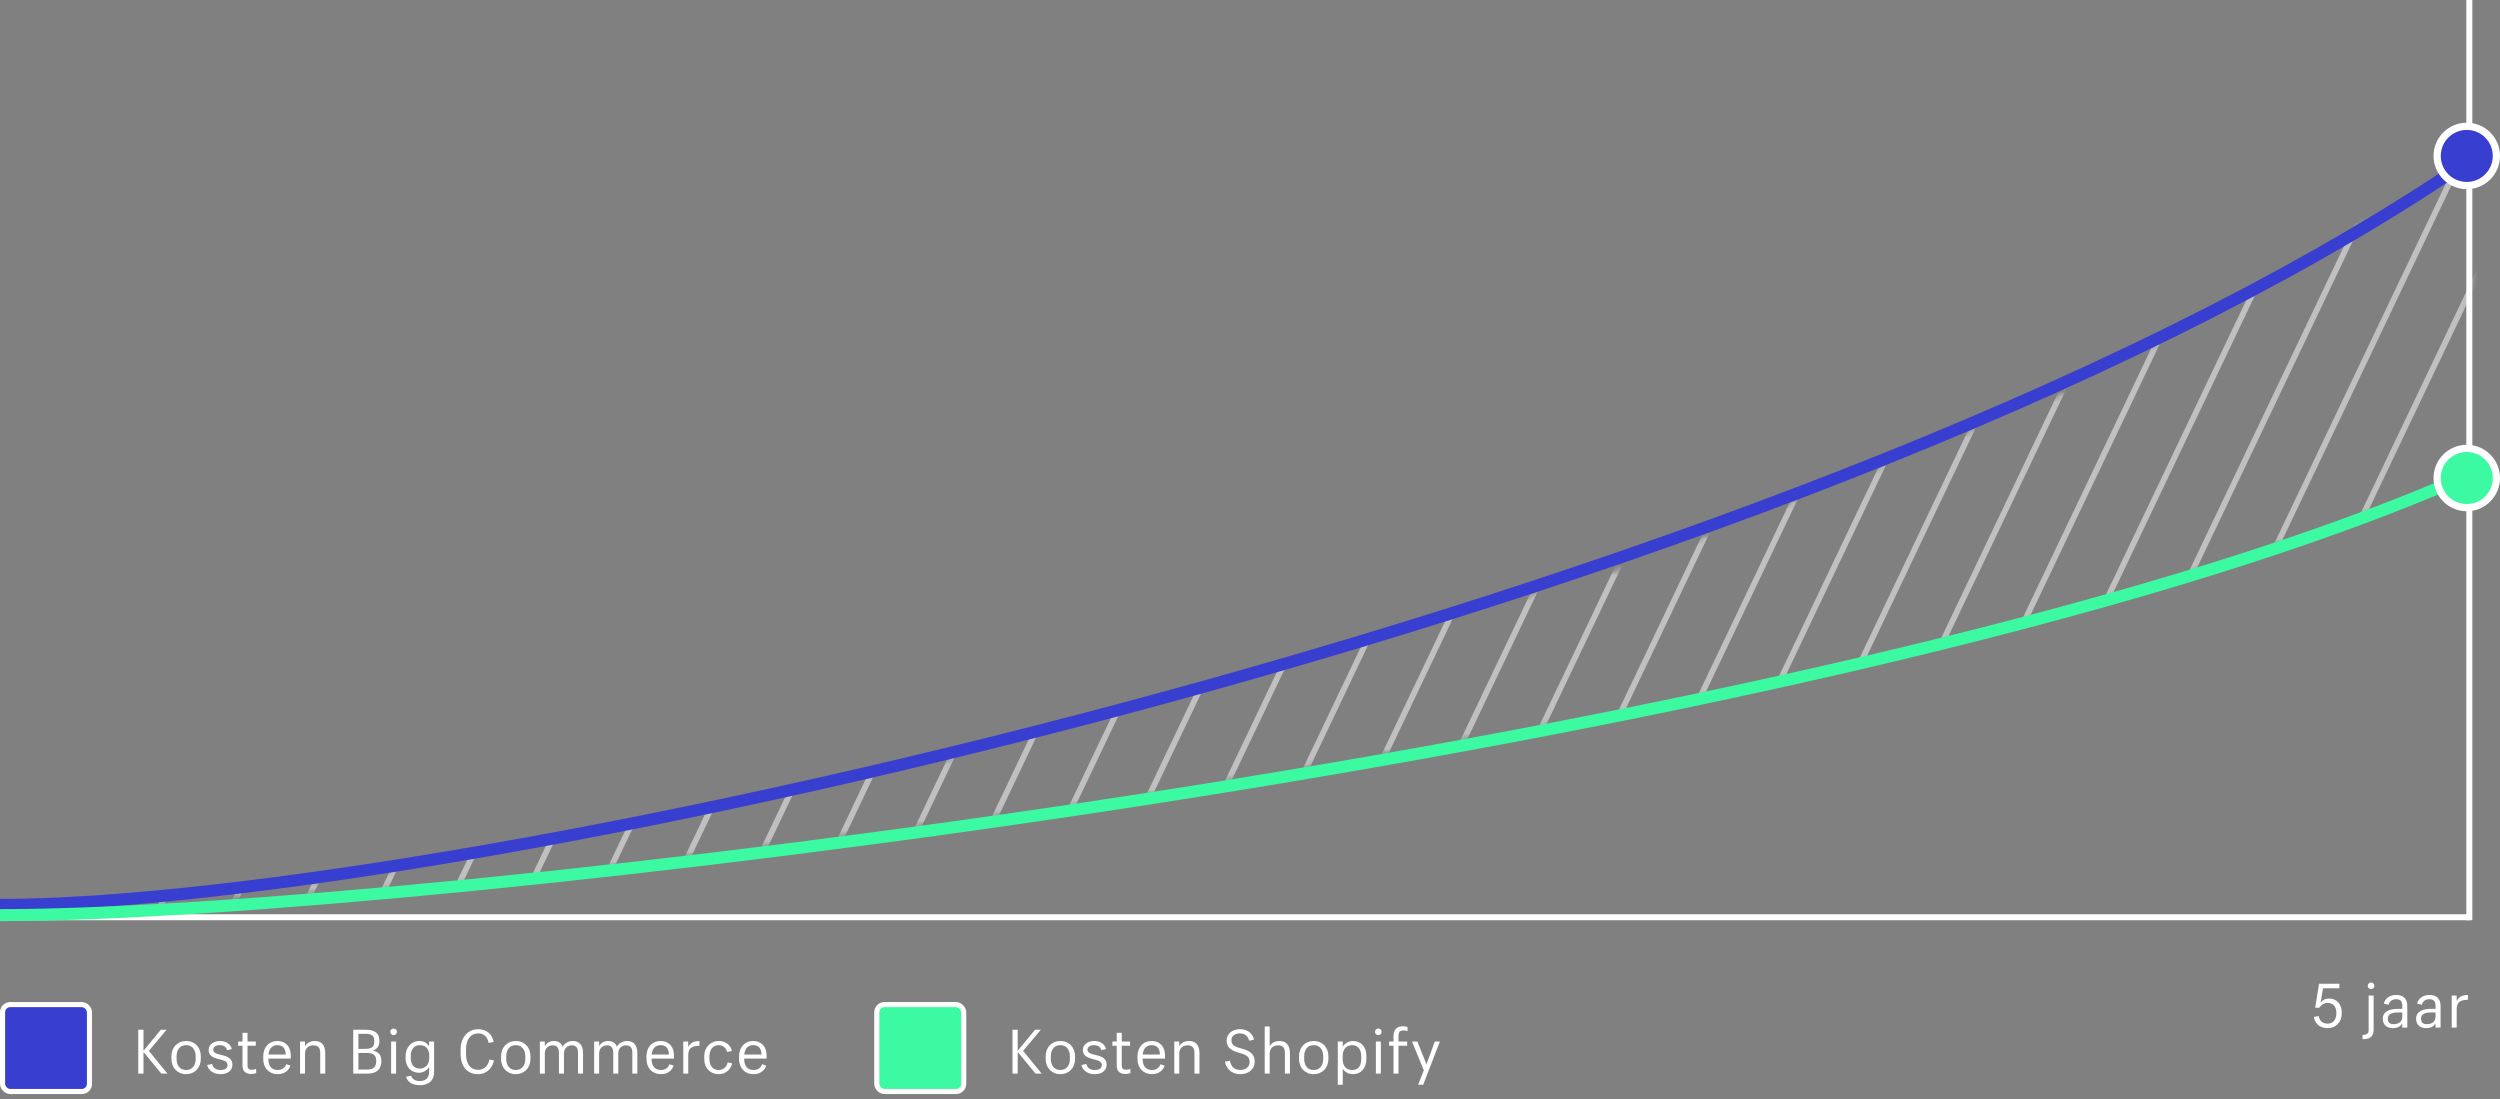 <svg width="489" height="215" viewBox="0 0 489 215" fill="none" xmlns="http://www.w3.org/2000/svg">
<rect x="0" y="0" width="489" height="215" fill="#808080" stroke="none"/>
<path d="M483 180L483 -1.07288e-06" stroke="white" stroke-width="1.176"/>
<line y1="179.412" x2="483" y2="179.412" stroke="white" stroke-width="1.176"/>
<mask id="mask0_1_2" style="mask-type:alpha" maskUnits="userSpaceOnUse" x="12" y="29" width="474" height="149">
<path d="M485.202 30.881L478.744 94.476L419.071 114.514L351.448 132.505L216.221 156.18L92.934 172.13L43.554 175.001L36.467 175.77L20.56 176.796L12.607 176.8L43.554 175.001L69.872 172.145L182.035 150.047L318.875 111.5L408.791 75.545L485.202 30.881Z" fill="#D9D9D9" stroke="white" stroke-width="1.176"/>
</mask>
<g mask="url(#mask0_1_2)">
<g opacity="0.5">
<line y1="-0.588" x2="824.997" y2="-0.588" transform="matrix(-0.439 0.921 -0.833 -0.502 12.508 -375.524)" stroke="white" stroke-width="1.176"/>
<line y1="-0.588" x2="824.997" y2="-0.588" transform="matrix(-0.439 0.921 -0.833 -0.502 23.451 -368.936)" stroke="white" stroke-width="1.176"/>
<line y1="-0.588" x2="824.997" y2="-0.588" transform="matrix(-0.439 0.921 -0.833 -0.502 34.393 -362.342)" stroke="white" stroke-width="1.176"/>
<line y1="-0.588" x2="824.997" y2="-0.588" transform="matrix(-0.439 0.921 -0.833 -0.502 45.339 -355.754)" stroke="white" stroke-width="1.176"/>
<line y1="-0.588" x2="824.997" y2="-0.588" transform="matrix(-0.439 0.921 -0.833 -0.502 56.283 -349.16)" stroke="white" stroke-width="1.176"/>
<line y1="-0.588" x2="824.997" y2="-0.588" transform="matrix(-0.439 0.921 -0.833 -0.502 67.226 -342.572)" stroke="white" stroke-width="1.176"/>
<line y1="-0.588" x2="824.997" y2="-0.588" transform="matrix(-0.439 0.921 -0.833 -0.502 78.172 -335.976)" stroke="white" stroke-width="1.176"/>
<line y1="-0.588" x2="824.997" y2="-0.588" transform="matrix(-0.439 0.921 -0.833 -0.502 89.117 -329.388)" stroke="white" stroke-width="1.176"/>
<line y1="-0.588" x2="824.997" y2="-0.588" transform="matrix(-0.439 0.921 -0.833 -0.502 100.055 -322.794)" stroke="white" stroke-width="1.176"/>
<line y1="-0.588" x2="824.997" y2="-0.588" transform="matrix(-0.439 0.921 -0.833 -0.502 110.997 -316.21)" stroke="white" stroke-width="1.176"/>
<line y1="-0.588" x2="824.997" y2="-0.588" transform="matrix(-0.439 0.921 -0.833 -0.502 121.943 -309.614)" stroke="white" stroke-width="1.176"/>
<line y1="-0.588" x2="824.997" y2="-0.588" transform="matrix(-0.439 0.921 -0.833 -0.502 132.883 -303.02)" stroke="white" stroke-width="1.176"/>
<line y1="-0.588" x2="824.997" y2="-0.588" transform="matrix(-0.439 0.921 -0.833 -0.502 143.833 -296.431)" stroke="white" stroke-width="1.176"/>
<line y1="-0.588" x2="824.997" y2="-0.588" transform="matrix(-0.439 0.921 -0.833 -0.502 154.773 -289.836)" stroke="white" stroke-width="1.176"/>
<line y1="-0.588" x2="824.997" y2="-0.588" transform="matrix(-0.439 0.921 -0.833 -0.502 165.716 -283.247)" stroke="white" stroke-width="1.176"/>
<line y1="-0.588" x2="824.997" y2="-0.588" transform="matrix(-0.439 0.921 -0.833 -0.502 176.656 -276.654)" stroke="white" stroke-width="1.176"/>
<line y1="-0.588" x2="824.997" y2="-0.588" transform="matrix(-0.439 0.921 -0.833 -0.502 187.607 -270.066)" stroke="white" stroke-width="1.176"/>
<line y1="-0.588" x2="824.997" y2="-0.588" transform="matrix(-0.439 0.921 -0.833 -0.502 198.546 -263.471)" stroke="white" stroke-width="1.176"/>
<line y1="-0.588" x2="824.997" y2="-0.588" transform="matrix(-0.439 0.921 -0.833 -0.502 209.486 -256.881)" stroke="white" stroke-width="1.176"/>
<line y1="-0.588" x2="824.997" y2="-0.588" transform="matrix(-0.439 0.921 -0.833 -0.502 220.431 -250.293)" stroke="white" stroke-width="1.176"/>
<line y1="-0.588" x2="824.997" y2="-0.588" transform="matrix(-0.439 0.921 -0.833 -0.502 231.377 -243.699)" stroke="white" stroke-width="1.176"/>
<line y1="-0.588" x2="824.997" y2="-0.588" transform="matrix(-0.439 0.921 -0.833 -0.502 242.321 -237.107)" stroke="white" stroke-width="1.176"/>
<line y1="-0.588" x2="824.997" y2="-0.588" transform="matrix(-0.439 0.921 -0.833 -0.502 253.266 -230.517)" stroke="white" stroke-width="1.176"/>
<line y1="-0.588" x2="824.997" y2="-0.588" transform="matrix(-0.439 0.921 -0.833 -0.502 264.209 -223.931)" stroke="white" stroke-width="1.176"/>
<line y1="-0.588" x2="824.997" y2="-0.588" transform="matrix(-0.439 0.921 -0.833 -0.502 275.15 -217.337)" stroke="white" stroke-width="1.176"/>
<line y1="-0.588" x2="824.997" y2="-0.588" transform="matrix(-0.439 0.921 -0.833 -0.502 286.093 -210.743)" stroke="white" stroke-width="1.176"/>
<line y1="-0.588" x2="824.997" y2="-0.588" transform="matrix(-0.439 0.921 -0.833 -0.502 297.037 -204.151)" stroke="white" stroke-width="1.176"/>
<line y1="-0.588" x2="824.997" y2="-0.588" transform="matrix(-0.439 0.921 -0.833 -0.502 307.983 -197.561)" stroke="white" stroke-width="1.176"/>
<line y1="-0.588" x2="824.997" y2="-0.588" transform="matrix(-0.439 0.921 -0.833 -0.502 318.928 -190.969)" stroke="white" stroke-width="1.176"/>
<line y1="-0.588" x2="824.997" y2="-0.588" transform="matrix(-0.439 0.921 -0.833 -0.502 329.867 -184.381)" stroke="white" stroke-width="1.176"/>
<line y1="-0.588" x2="824.997" y2="-0.588" transform="matrix(-0.439 0.921 -0.833 -0.502 340.812 -177.79)" stroke="white" stroke-width="1.176"/>
<line y1="-0.588" x2="824.997" y2="-0.588" transform="matrix(-0.439 0.921 -0.833 -0.502 351.758 -171.199)" stroke="white" stroke-width="1.176"/>
<line y1="-0.588" x2="824.997" y2="-0.588" transform="matrix(-0.439 0.921 -0.833 -0.502 362.694 -164.602)" stroke="white" stroke-width="1.176"/>
<line y1="-0.588" x2="824.997" y2="-0.588" transform="matrix(-0.439 0.921 -0.833 -0.502 373.64 -158.007)" stroke="white" stroke-width="1.176"/>
<line y1="-0.588" x2="824.997" y2="-0.588" transform="matrix(-0.439 0.921 -0.833 -0.502 384.581 -151.421)" stroke="white" stroke-width="1.176"/>
<line y1="-0.588" x2="824.997" y2="-0.588" transform="matrix(-0.439 0.921 -0.833 -0.502 395.529 -144.833)" stroke="white" stroke-width="1.176"/>
<line y1="-0.588" x2="824.997" y2="-0.588" transform="matrix(-0.439 0.921 -0.833 -0.502 406.472 -138.236)" stroke="white" stroke-width="1.176"/>
<line y1="-0.588" x2="824.997" y2="-0.588" transform="matrix(-0.439 0.921 -0.833 -0.502 417.42 -131.651)" stroke="white" stroke-width="1.176"/>
<line y1="-0.588" x2="824.997" y2="-0.588" transform="matrix(-0.439 0.921 -0.833 -0.502 428.356 -125.057)" stroke="white" stroke-width="1.176"/>
<line y1="-0.588" x2="824.997" y2="-0.588" transform="matrix(-0.439 0.921 -0.833 -0.502 439.297 -118.463)" stroke="white" stroke-width="1.176"/>
<line y1="-0.588" x2="824.997" y2="-0.588" transform="matrix(-0.439 0.921 -0.833 -0.502 450.244 -111.873)" stroke="white" stroke-width="1.176"/>
<line y1="-0.588" x2="824.997" y2="-0.588" transform="matrix(-0.439 0.921 -0.833 -0.502 461.185 -105.283)" stroke="white" stroke-width="1.176"/>
<line y1="-0.588" x2="824.997" y2="-0.588" transform="matrix(-0.439 0.921 -0.833 -0.502 472.129 -98.693)" stroke="white" stroke-width="1.176"/>
<line y1="-0.588" x2="824.997" y2="-0.588" transform="matrix(-0.439 0.921 -0.833 -0.502 483.074 -92.097)" stroke="white" stroke-width="1.176"/>
<line y1="-0.588" x2="824.997" y2="-0.588" transform="matrix(-0.439 0.921 -0.833 -0.502 494.015 -85.506)" stroke="white" stroke-width="1.176"/>
<line y1="-0.588" x2="824.997" y2="-0.588" transform="matrix(-0.439 0.921 -0.833 -0.502 504.966 -78.915)" stroke="white" stroke-width="1.176"/>
<line y1="-0.588" x2="824.997" y2="-0.588" transform="matrix(-0.439 0.921 -0.833 -0.502 515.905 -72.329)" stroke="white" stroke-width="1.176"/>
<line y1="-0.588" x2="824.997" y2="-0.588" transform="matrix(-0.439 0.921 -0.833 -0.502 526.85 -65.736)" stroke="white" stroke-width="1.176"/>
<line y1="-0.588" x2="824.997" y2="-0.588" transform="matrix(-0.439 0.921 -0.833 -0.502 537.789 -59.147)" stroke="white" stroke-width="1.176"/>
<line y1="-0.588" x2="824.997" y2="-0.588" transform="matrix(-0.439 0.921 -0.833 -0.502 548.732 -52.554)" stroke="white" stroke-width="1.176"/>
<line y1="-0.588" x2="824.997" y2="-0.588" transform="matrix(-0.439 0.921 -0.833 -0.502 559.674 -45.96)" stroke="white" stroke-width="1.176"/>
<line y1="-0.588" x2="824.997" y2="-0.588" transform="matrix(-0.439 0.921 -0.833 -0.502 570.618 -39.365)" stroke="white" stroke-width="1.176"/>
<line y1="-0.588" x2="824.997" y2="-0.588" transform="matrix(-0.439 0.921 -0.833 -0.502 581.565 -32.78)" stroke="white" stroke-width="1.176"/>
<line y1="-0.588" x2="824.997" y2="-0.588" transform="matrix(-0.439 0.921 -0.833 -0.502 592.505 -26.186)" stroke="white" stroke-width="1.176"/>
<line y1="-0.588" x2="824.997" y2="-0.588" transform="matrix(-0.439 0.921 -0.833 -0.502 603.451 -19.594)" stroke="white" stroke-width="1.176"/>
<line y1="-0.588" x2="824.997" y2="-0.588" transform="matrix(-0.439 0.921 -0.833 -0.502 614.399 -13.006)" stroke="white" stroke-width="1.176"/>
<line y1="-0.588" x2="824.997" y2="-0.588" transform="matrix(-0.439 0.921 -0.833 -0.502 625.34 -6.414)" stroke="white" stroke-width="1.176"/>
<line y1="-0.588" x2="824.997" y2="-0.588" transform="matrix(-0.439 0.921 -0.833 -0.502 636.283 0.18)" stroke="white" stroke-width="1.176"/>
<line y1="-0.588" x2="824.997" y2="-0.588" transform="matrix(-0.439 0.921 -0.833 -0.502 647.22 6.77)" stroke="white" stroke-width="1.176"/>
<line y1="-0.588" x2="824.997" y2="-0.588" transform="matrix(-0.439 0.921 -0.833 -0.502 658.167 13.36)" stroke="white" stroke-width="1.176"/>
<line y1="-0.588" x2="824.997" y2="-0.588" transform="matrix(-0.439 0.921 -0.833 -0.502 669.112 19.952)" stroke="white" stroke-width="1.176"/>
<line y1="-0.588" x2="824.997" y2="-0.588" transform="matrix(-0.439 0.921 -0.833 -0.502 680.056 26.54)" stroke="white" stroke-width="1.176"/>
<line y1="-0.588" x2="824.997" y2="-0.588" transform="matrix(-0.439 0.921 -0.833 -0.502 690.997 33.134)" stroke="white" stroke-width="1.176"/>
<line y1="-0.588" x2="824.997" y2="-0.588" transform="matrix(-0.439 0.921 -0.833 -0.502 701.945 39.722)" stroke="white" stroke-width="1.176"/>
<line y1="-0.588" x2="824.997" y2="-0.588" transform="matrix(-0.439 0.921 -0.833 -0.502 712.888 46.318)" stroke="white" stroke-width="1.176"/>
<line y1="-0.588" x2="824.997" y2="-0.588" transform="matrix(-0.439 0.921 -0.833 -0.502 723.829 52.91)" stroke="white" stroke-width="1.176"/>
<line y1="-0.588" x2="824.997" y2="-0.588" transform="matrix(-0.439 0.921 -0.833 -0.502 734.774 59.496)" stroke="white" stroke-width="1.176"/>
<line y1="-0.588" x2="824.997" y2="-0.588" transform="matrix(-0.439 0.921 -0.833 -0.502 745.715 66.084)" stroke="white" stroke-width="1.176"/>
<line y1="-0.588" x2="824.997" y2="-0.588" transform="matrix(-0.439 0.921 -0.833 -0.502 756.659 72.682)" stroke="white" stroke-width="1.176"/>
<line y1="-0.588" x2="824.997" y2="-0.588" transform="matrix(-0.439 0.921 -0.833 -0.502 767.6 79.276)" stroke="white" stroke-width="1.176"/>
<line y1="-0.588" x2="824.997" y2="-0.588" transform="matrix(-0.439 0.921 -0.833 -0.502 778.543 85.864)" stroke="white" stroke-width="1.176"/>
<line y1="-0.588" x2="824.997" y2="-0.588" transform="matrix(-0.439 0.921 -0.833 -0.502 789.487 92.459)" stroke="white" stroke-width="1.176"/>
<line y1="-0.588" x2="824.997" y2="-0.588" transform="matrix(-0.439 0.921 -0.833 -0.502 800.432 99.051)" stroke="white" stroke-width="1.176"/>
<line y1="-0.588" x2="824.997" y2="-0.588" transform="matrix(-0.439 0.921 -0.833 -0.502 811.375 105.645)" stroke="white" stroke-width="1.176"/>
<line y1="-0.588" x2="824.997" y2="-0.588" transform="matrix(-0.439 0.921 -0.833 -0.502 822.316 112.228)" stroke="white" stroke-width="1.176"/>
<line y1="-0.588" x2="824.997" y2="-0.588" transform="matrix(-0.439 0.921 -0.833 -0.502 833.259 118.82)" stroke="white" stroke-width="1.176"/>
<line y1="-0.588" x2="824.997" y2="-0.588" transform="matrix(-0.439 0.921 -0.833 -0.502 844.207 125.413)" stroke="white" stroke-width="1.176"/>
</g>
</g>
<path d="M0 177C89.279 177 360.241 116.833 485 30" stroke="#383ECF" stroke-width="2.352"/>
<path d="M3.5598e-07 179C82.26 179 356.674 146.36 478 95" stroke="#3CFAA1" stroke-width="2.352"/>
<circle cx="482.5" cy="30.5" r="5.794" fill="#383ECF" stroke="white" stroke-width="1.412"/>
<circle cx="482.5" cy="93.5" r="5.794" fill="#3CFAA1" stroke="white" stroke-width="1.412"/>
<path d="M458.048 198.204C458.048 199.98 456.836 201.108 455.3 201.108C453.596 201.108 452.744 200.04 452.588 198.9L453.548 198.744C453.656 199.536 454.196 200.22 455.3 200.22C456.344 200.22 456.992 199.416 456.992 198.192V198.096C456.992 196.872 456.344 196.176 455.3 196.176C454.604 196.176 454.052 196.512 453.656 197.112H452.84L453.608 192.42H457.58V193.308H454.376L453.908 196.14C454.256 195.636 454.796 195.312 455.552 195.312C456.992 195.312 458.048 196.32 458.048 198.096V198.204ZM463.776 193.476C463.416 193.476 463.128 193.188 463.128 192.828C463.128 192.468 463.428 192.18 463.776 192.18C464.136 192.18 464.424 192.468 464.424 192.828C464.424 193.188 464.136 193.476 463.776 193.476ZM462.108 203.268V202.44C463.056 202.416 463.308 202.08 463.308 201.444V194.724H464.28V201.372C464.28 202.608 463.752 203.28 462.108 203.268ZM469.884 200.244C469.452 200.796 468.936 201.108 468.06 201.108C466.944 201.108 466.08 200.52 466.08 199.284V199.236C466.08 197.82 467.46 197.328 468.996 197.328H469.884V196.8C469.884 195.852 469.56 195.444 468.636 195.444C467.808 195.444 467.328 195.984 467.208 196.524L466.272 196.308C466.488 195.312 467.424 194.616 468.672 194.616C469.884 194.616 470.868 195.132 470.868 196.8V201H469.884V200.244ZM468.18 200.328C469.164 200.328 469.884 199.824 469.884 198.9V198.036H469.032C467.868 198.036 467.052 198.348 467.052 199.236V199.272C467.052 199.932 467.364 200.328 468.18 200.328ZM476.393 200.244C475.961 200.796 475.445 201.108 474.569 201.108C473.453 201.108 472.589 200.52 472.589 199.284V199.236C472.589 197.82 473.969 197.328 475.505 197.328H476.393V196.8C476.393 195.852 476.069 195.444 475.145 195.444C474.317 195.444 473.837 195.984 473.717 196.524L472.781 196.308C472.997 195.312 473.933 194.616 475.181 194.616C476.393 194.616 477.377 195.132 477.377 196.8V201H476.393V200.244ZM474.689 200.328C475.673 200.328 476.393 199.824 476.393 198.9V198.036H475.541C474.377 198.036 473.561 198.348 473.561 199.236V199.272C473.561 199.932 473.873 200.328 474.689 200.328ZM479.555 201V194.724H480.527V195.804C480.911 195.096 481.403 194.628 482.723 194.628V195.552C481.283 195.576 480.527 195.96 480.527 197.412V201H479.555Z" fill="white"/>
<rect x="0.5" y="196.5" width="17" height="17" rx="1.5" fill="#383ECF" stroke="white"/>
<path d="M31.556 210L28.064 205.764V210H27.044V201.42H28.064V205.524L31.46 201.42H32.588L29.12 205.548L32.756 210H31.556ZM33.531 207.12V206.616C33.531 204.828 34.743 203.616 36.411 203.616C38.067 203.616 39.279 204.816 39.279 206.604V207.108C39.279 208.908 38.067 210.108 36.399 210.108C34.719 210.108 33.531 208.86 33.531 207.12ZM34.539 207.12C34.539 208.44 35.235 209.292 36.411 209.292C37.563 209.292 38.271 208.428 38.271 207.12V206.628C38.271 205.284 37.551 204.432 36.411 204.432C35.247 204.432 34.539 205.284 34.539 206.616V207.12ZM45.461 208.248C45.461 209.34 44.609 210.108 43.133 210.108C41.681 210.108 40.745 209.316 40.529 208.32L41.489 208.104C41.621 208.752 42.125 209.292 43.121 209.292C44.021 209.292 44.513 208.956 44.513 208.32C44.513 207.72 44.009 207.444 42.989 207.216C41.393 206.832 40.805 206.352 40.805 205.356C40.805 204.24 41.933 203.616 42.989 203.616C44.129 203.616 45.113 204.168 45.341 205.2L44.417 205.416C44.285 204.84 43.781 204.432 42.989 204.432C42.209 204.432 41.717 204.792 41.717 205.308C41.717 205.812 42.077 206.076 43.241 206.34C44.537 206.628 45.461 207.048 45.461 208.248ZM47.432 202.02H48.416V203.724H50.036V204.552H48.416V208.38C48.416 209.004 48.704 209.244 49.244 209.244C49.568 209.244 49.88 209.184 50.108 209.076V209.892C49.88 210 49.592 210.072 49.16 210.072C47.96 210.072 47.432 209.448 47.432 208.464V204.552H46.58V203.724H47.432V202.02ZM56.806 208.428C56.542 209.244 55.774 210.108 54.322 210.108C52.666 210.108 51.49 208.956 51.49 207.12V206.616C51.49 204.828 52.618 203.616 54.238 203.616C55.63 203.616 56.878 204.456 56.878 206.544V207.06H52.498V207.12C52.498 208.56 53.158 209.292 54.346 209.292C55.342 209.292 55.822 208.68 55.99 208.164L56.806 208.428ZM54.238 204.432C53.362 204.432 52.63 204.996 52.51 206.268H55.882V206.208C55.834 204.936 55.198 204.432 54.238 204.432ZM58.688 210V203.724H59.66V204.672C59.936 204.108 60.584 203.616 61.556 203.616C62.768 203.616 63.62 204.3 63.62 206.016V210H62.636V205.956C62.636 204.924 62.204 204.468 61.28 204.468C60.416 204.468 59.66 205.02 59.66 206.064V210H58.688ZM69.095 210V201.42H71.567C73.115 201.42 74.207 201.948 74.207 203.568V203.712C74.207 204.516 73.859 205.176 72.923 205.488C74.099 205.752 74.591 206.364 74.591 207.504V207.624C74.591 209.232 73.559 210 71.879 210H69.095ZM70.103 205.152H71.567C72.755 205.152 73.211 204.708 73.211 203.676V203.544C73.211 202.572 72.671 202.224 71.543 202.224H70.103V205.152ZM70.103 209.196H71.855C73.019 209.196 73.583 208.668 73.583 207.624V207.492C73.583 206.4 73.031 205.956 71.735 205.956H70.103V209.196ZM76.986 202.476C76.626 202.476 76.338 202.188 76.338 201.828C76.338 201.468 76.638 201.18 76.986 201.18C77.346 201.18 77.634 201.468 77.634 201.828C77.634 202.188 77.346 202.476 76.986 202.476ZM76.506 210V203.724H77.478V210H76.506ZM84.906 209.688C84.906 211.44 83.754 212.268 82.098 212.268C80.298 212.268 79.59 211.296 79.446 210.624L80.406 210.396C80.514 210.864 81.006 211.452 82.074 211.452C83.226 211.452 83.934 210.9 83.934 209.64V208.704C83.598 209.292 82.818 209.832 81.954 209.832C80.43 209.832 79.338 208.692 79.338 207.036V206.532C79.338 204.9 80.43 203.616 82.026 203.616C82.998 203.616 83.598 204.096 83.934 204.684V203.724H84.906V209.688ZM82.086 209.016C83.154 209.016 83.958 208.272 83.958 206.952V206.508C83.958 205.188 83.274 204.432 82.146 204.432C81.006 204.432 80.346 205.26 80.346 206.496V207.012C80.346 208.296 81.114 209.016 82.086 209.016ZM96.626 207.432C96.338 208.8 95.294 210.108 93.506 210.108C91.406 210.108 90.098 208.608 90.098 206.148V205.272C90.098 202.872 91.55 201.312 93.542 201.312C95.246 201.312 96.302 202.344 96.554 203.808L95.57 204C95.39 202.884 94.718 202.128 93.554 202.128C92.09 202.128 91.154 203.268 91.154 205.272V206.136C91.154 208.14 92.042 209.256 93.53 209.256C94.814 209.256 95.522 208.332 95.738 207.228L96.626 207.432ZM98.011 207.12V206.616C98.011 204.828 99.223 203.616 100.891 203.616C102.547 203.616 103.759 204.816 103.759 206.604V207.108C103.759 208.908 102.547 210.108 100.879 210.108C99.199 210.108 98.011 208.86 98.011 207.12ZM99.019 207.12C99.019 208.44 99.715 209.292 100.891 209.292C102.043 209.292 102.751 208.428 102.751 207.12V206.628C102.751 205.284 102.031 204.432 100.891 204.432C99.727 204.432 99.019 205.284 99.019 206.616V207.12ZM105.596 210V203.724H106.568V204.636C106.844 204.072 107.48 203.616 108.332 203.616C109.1 203.616 109.748 203.94 110.048 204.744C110.456 203.964 111.32 203.616 112.064 203.616C113.144 203.616 114.044 204.264 114.044 205.992V210H113.06V205.932C113.06 204.9 112.64 204.468 111.836 204.468C111.068 204.468 110.312 204.984 110.312 206.04V210H109.328V205.932C109.328 204.9 108.896 204.468 108.104 204.468C107.336 204.468 106.568 204.984 106.568 206.04V210H105.596ZM116.219 210V203.724H117.191V204.636C117.467 204.072 118.103 203.616 118.955 203.616C119.723 203.616 120.371 203.94 120.671 204.744C121.079 203.964 121.943 203.616 122.687 203.616C123.767 203.616 124.667 204.264 124.667 205.992V210H123.683V205.932C123.683 204.9 123.263 204.468 122.459 204.468C121.691 204.468 120.935 204.984 120.935 206.04V210H119.951V205.932C119.951 204.9 119.519 204.468 118.727 204.468C117.959 204.468 117.191 204.984 117.191 206.04V210H116.219ZM131.762 208.428C131.498 209.244 130.73 210.108 129.278 210.108C127.622 210.108 126.446 208.956 126.446 207.12V206.616C126.446 204.828 127.574 203.616 129.194 203.616C130.586 203.616 131.834 204.456 131.834 206.544V207.06H127.454V207.12C127.454 208.56 128.114 209.292 129.302 209.292C130.298 209.292 130.778 208.68 130.946 208.164L131.762 208.428ZM129.194 204.432C128.318 204.432 127.586 204.996 127.466 206.268H130.838V206.208C130.79 204.936 130.154 204.432 129.194 204.432ZM133.645 210V203.724H134.617V204.804C135.001 204.096 135.493 203.628 136.813 203.628V204.552C135.373 204.576 134.617 204.96 134.617 206.412V210H133.645ZM143.202 207.996C142.974 209.1 142.002 210.108 140.61 210.108C138.978 210.108 137.754 208.992 137.754 207.132V206.616C137.754 204.792 139.026 203.616 140.574 203.616C142.038 203.616 142.962 204.528 143.154 205.56L142.218 205.776C142.074 205.044 141.462 204.432 140.574 204.432C139.542 204.432 138.762 205.248 138.762 206.616V207.132C138.762 208.572 139.518 209.292 140.61 209.292C141.438 209.292 142.134 208.728 142.326 207.804L143.202 207.996ZM149.873 208.428C149.609 209.244 148.841 210.108 147.389 210.108C145.733 210.108 144.557 208.956 144.557 207.12V206.616C144.557 204.828 145.685 203.616 147.305 203.616C148.697 203.616 149.945 204.456 149.945 206.544V207.06H145.565V207.12C145.565 208.56 146.225 209.292 147.413 209.292C148.409 209.292 148.889 208.68 149.057 208.164L149.873 208.428ZM147.305 204.432C146.429 204.432 145.697 204.996 145.577 206.268H148.949V206.208C148.901 204.936 148.265 204.432 147.305 204.432Z" fill="white"/>
<rect x="171.5" y="196.5" width="17" height="17" rx="1.5" fill="#3CFAA1" stroke="white"/>
<path d="M202.556 210L199.064 205.764V210H198.044V201.42H199.064V205.524L202.46 201.42H203.588L200.12 205.548L203.756 210H202.556ZM204.531 207.12V206.616C204.531 204.828 205.743 203.616 207.411 203.616C209.067 203.616 210.279 204.816 210.279 206.604V207.108C210.279 208.908 209.067 210.108 207.399 210.108C205.719 210.108 204.531 208.86 204.531 207.12ZM205.539 207.12C205.539 208.44 206.235 209.292 207.411 209.292C208.563 209.292 209.271 208.428 209.271 207.12V206.628C209.271 205.284 208.551 204.432 207.411 204.432C206.247 204.432 205.539 205.284 205.539 206.616V207.12ZM216.461 208.248C216.461 209.34 215.609 210.108 214.133 210.108C212.681 210.108 211.745 209.316 211.529 208.32L212.489 208.104C212.621 208.752 213.125 209.292 214.121 209.292C215.021 209.292 215.513 208.956 215.513 208.32C215.513 207.72 215.009 207.444 213.989 207.216C212.393 206.832 211.805 206.352 211.805 205.356C211.805 204.24 212.933 203.616 213.989 203.616C215.129 203.616 216.113 204.168 216.341 205.2L215.417 205.416C215.285 204.84 214.781 204.432 213.989 204.432C213.209 204.432 212.717 204.792 212.717 205.308C212.717 205.812 213.077 206.076 214.241 206.34C215.537 206.628 216.461 207.048 216.461 208.248ZM218.432 202.02H219.416V203.724H221.036V204.552H219.416V208.38C219.416 209.004 219.704 209.244 220.244 209.244C220.568 209.244 220.88 209.184 221.108 209.076V209.892C220.88 210 220.592 210.072 220.16 210.072C218.96 210.072 218.432 209.448 218.432 208.464V204.552H217.58V203.724H218.432V202.02ZM227.806 208.428C227.542 209.244 226.774 210.108 225.322 210.108C223.666 210.108 222.49 208.956 222.49 207.12V206.616C222.49 204.828 223.618 203.616 225.238 203.616C226.63 203.616 227.878 204.456 227.878 206.544V207.06H223.498V207.12C223.498 208.56 224.158 209.292 225.346 209.292C226.342 209.292 226.822 208.68 226.99 208.164L227.806 208.428ZM225.238 204.432C224.362 204.432 223.63 204.996 223.51 206.268H226.882V206.208C226.834 204.936 226.198 204.432 225.238 204.432ZM229.688 210V203.724H230.66V204.672C230.936 204.108 231.584 203.616 232.556 203.616C233.768 203.616 234.62 204.3 234.62 206.016V210H233.636V205.956C233.636 204.924 233.204 204.468 232.28 204.468C231.416 204.468 230.66 205.02 230.66 206.064V210H229.688ZM245.423 207.684C245.423 209.1 244.247 210.108 242.627 210.108C240.659 210.108 239.819 208.8 239.603 207.66L240.575 207.48C240.755 208.392 241.211 209.28 242.627 209.28C243.659 209.28 244.427 208.668 244.427 207.756C244.427 206.808 243.959 206.364 242.507 205.968C240.875 205.536 239.927 204.96 239.927 203.52C239.927 202.26 240.983 201.312 242.531 201.312C244.007 201.312 245.015 202.116 245.279 203.364L244.331 203.568C244.127 202.632 243.443 202.14 242.531 202.14C241.451 202.14 240.875 202.68 240.875 203.448C240.875 204.252 241.199 204.66 242.759 205.068C244.475 205.512 245.423 206.148 245.423 207.684ZM247.377 210V200.772H248.349V204.672C248.625 204.108 249.273 203.616 250.245 203.616C251.457 203.616 252.309 204.3 252.309 206.016V210H251.325V205.956C251.325 204.924 250.893 204.468 249.969 204.468C249.105 204.468 248.349 205.02 248.349 206.064V210H247.377ZM254.088 207.12V206.616C254.088 204.828 255.3 203.616 256.968 203.616C258.624 203.616 259.836 204.816 259.836 206.604V207.108C259.836 208.908 258.624 210.108 256.956 210.108C255.276 210.108 254.088 208.86 254.088 207.12ZM255.096 207.12C255.096 208.44 255.792 209.292 256.968 209.292C258.12 209.292 258.828 208.428 258.828 207.12V206.628C258.828 205.284 258.108 204.432 256.968 204.432C255.804 204.432 255.096 205.284 255.096 206.616V207.12ZM261.673 203.724H262.645V204.732C262.993 204.132 263.773 203.616 264.649 203.616C266.173 203.616 267.265 204.72 267.265 206.544V207.096C267.265 208.908 266.233 210.108 264.625 210.108C263.665 210.108 262.981 209.616 262.645 209.028V212.172H261.673V203.724ZM262.621 207.108C262.621 208.596 263.377 209.292 264.505 209.292C265.645 209.292 266.257 208.536 266.257 207.132V206.592C266.257 205.14 265.477 204.432 264.505 204.432C263.425 204.432 262.621 205.14 262.621 206.628V207.108ZM269.601 202.476C269.241 202.476 268.953 202.188 268.953 201.828C268.953 201.468 269.253 201.18 269.601 201.18C269.961 201.18 270.249 201.468 270.249 201.828C270.249 202.188 269.961 202.476 269.601 202.476ZM269.121 210V203.724H270.093V210H269.121ZM272.565 210V204.552H271.713V203.724H272.565V202.704C272.565 201.468 273.153 200.736 274.413 200.736C274.773 200.736 275.073 200.784 275.313 200.892V201.708C275.145 201.612 274.773 201.552 274.473 201.552C273.777 201.552 273.549 201.984 273.549 202.62V203.724H275.241V204.552H273.549V210H272.565ZM277.239 203.724L279.015 208.188L280.647 203.724H281.643L278.379 212.172H277.383L278.499 209.352L276.183 203.724H277.239Z" fill="white"/>
</svg>
